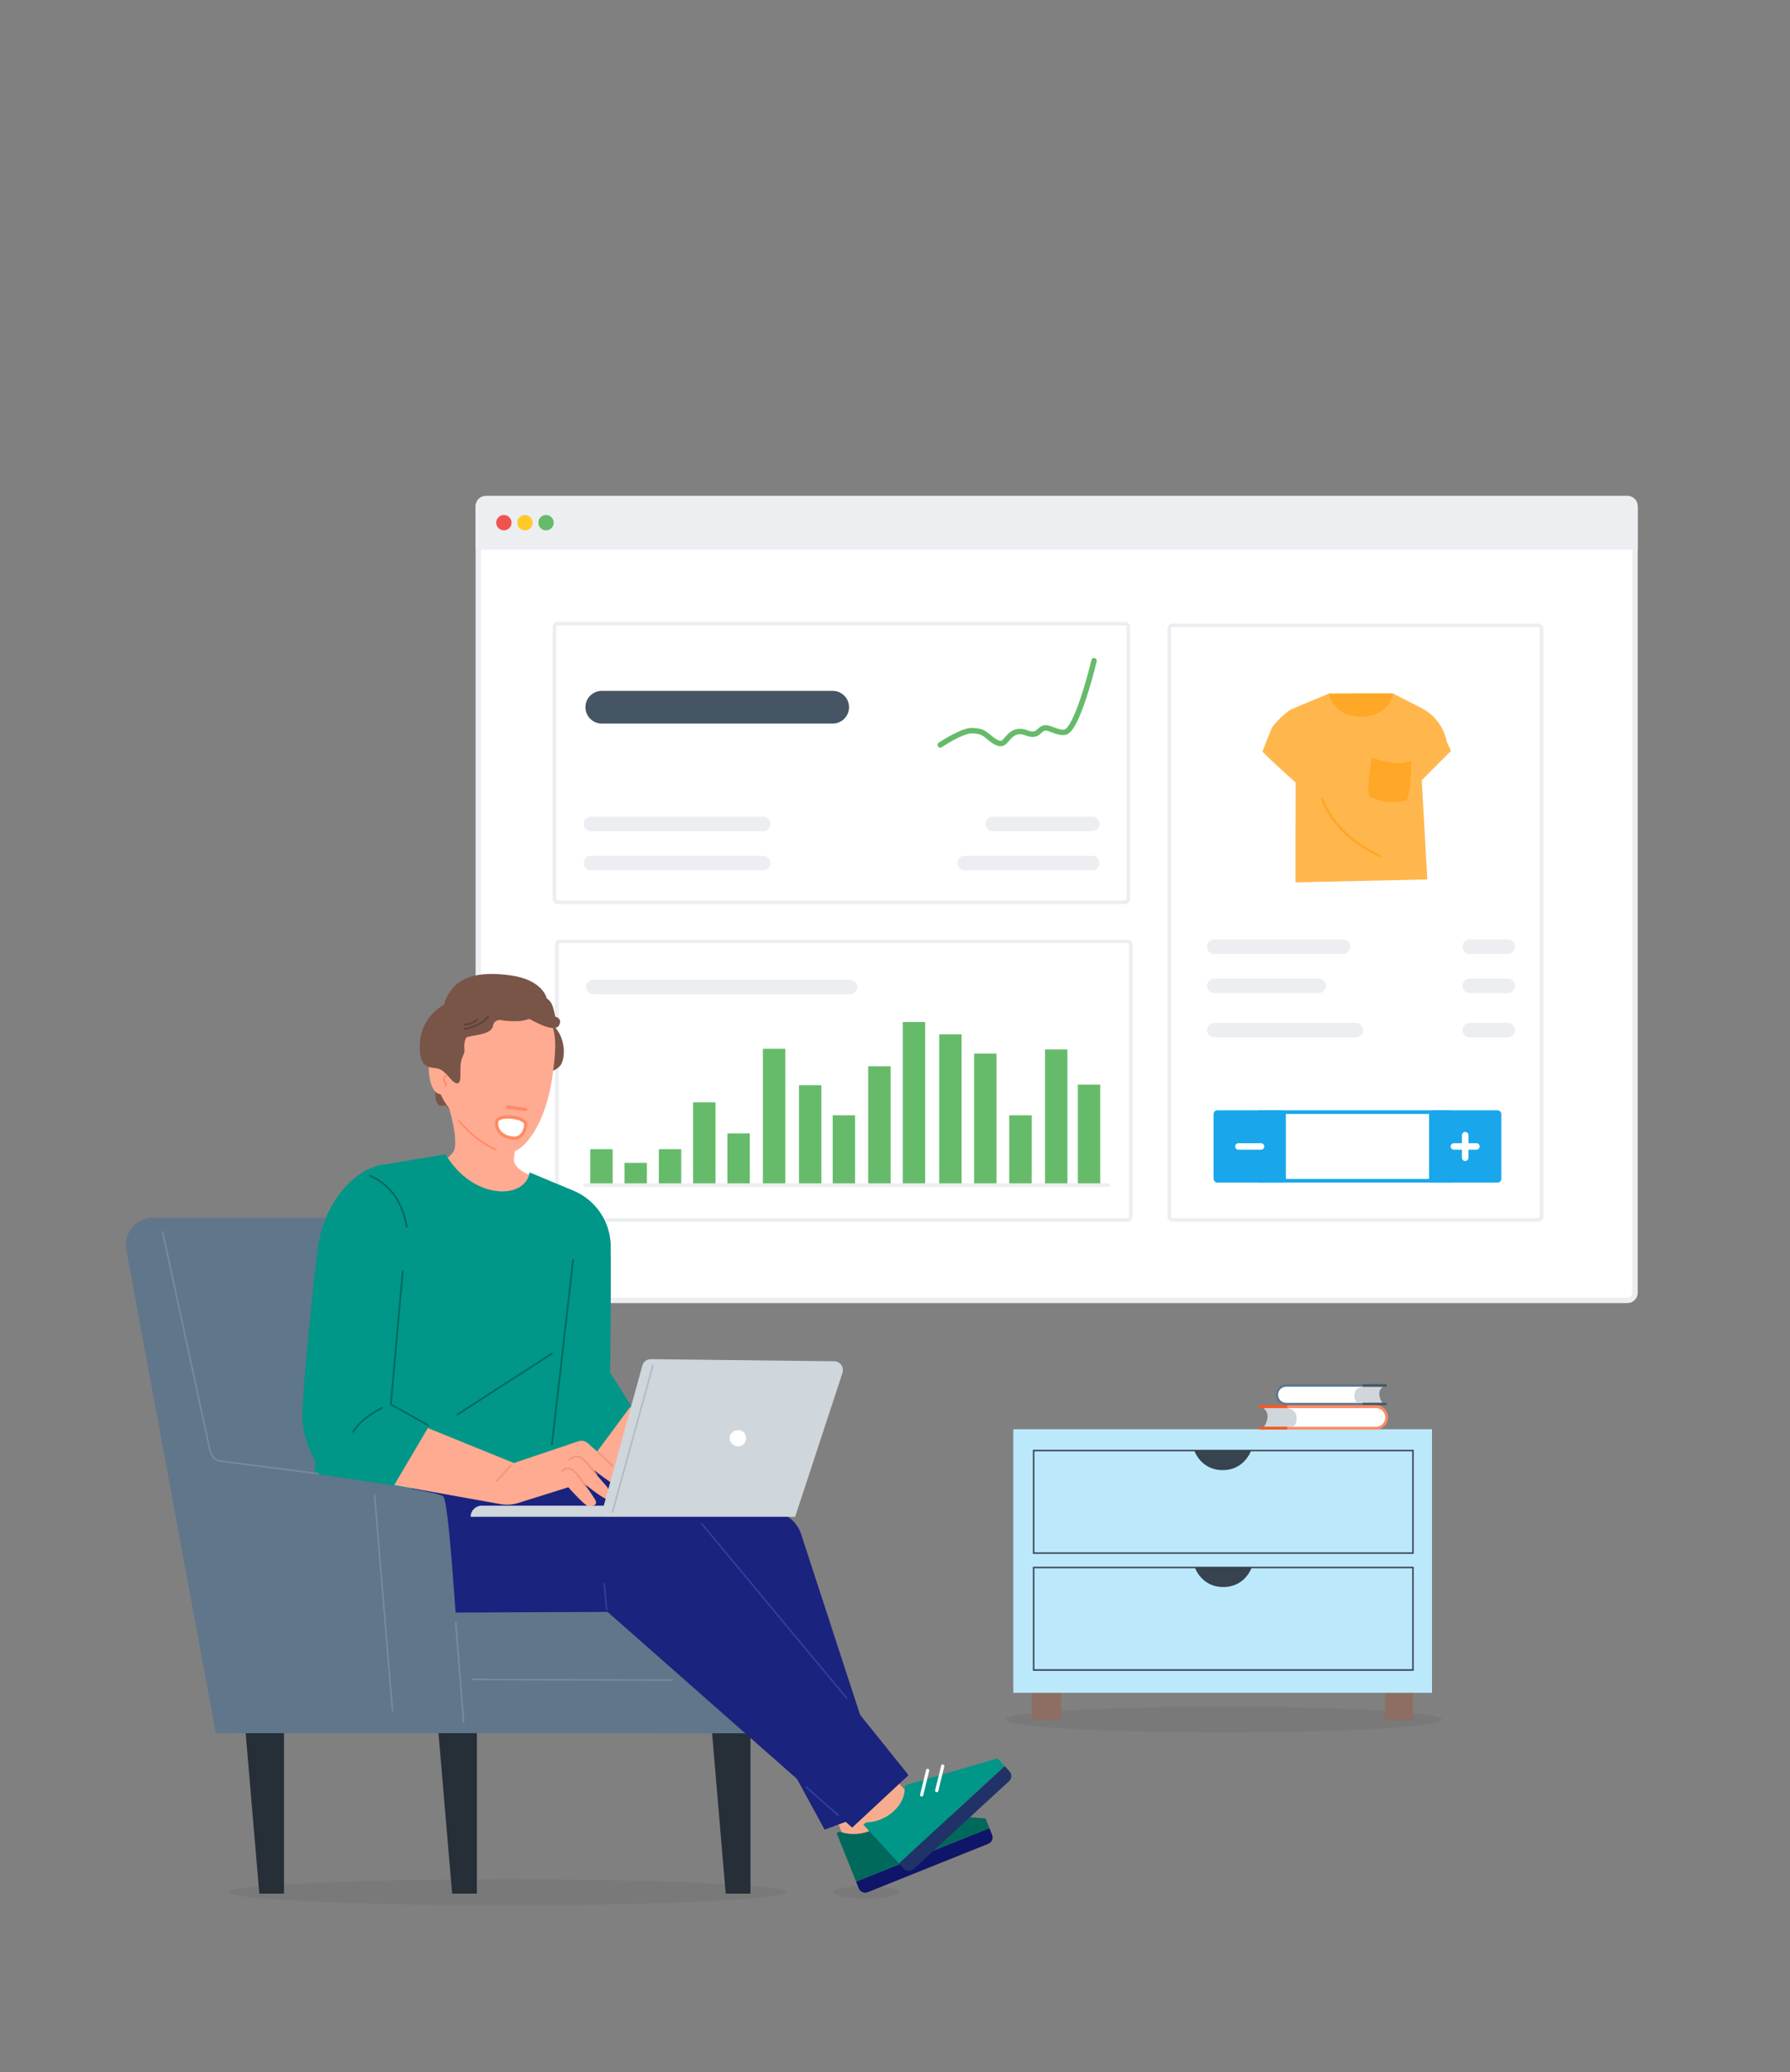<?xml version="1.0" encoding="UTF-8"?> <svg xmlns="http://www.w3.org/2000/svg" id="Bereiche" viewBox="0 0 553 640"><rect x="0" y="0" width="553" height="640" fill="#808080" stroke="none"/><defs><style> .cls-1 { stroke: #ffa726; stroke-width: .78px; } .cls-1, .cls-2, .cls-3, .cls-4, .cls-5, .cls-6, .cls-7, .cls-8, .cls-9, .cls-10, .cls-11, .cls-12, .cls-13, .cls-14, .cls-15, .cls-16, .cls-17, .cls-18, .cls-19, .cls-20, .cls-21, .cls-22 { stroke-linecap: round; } .cls-1, .cls-3, .cls-4, .cls-5, .cls-6, .cls-7, .cls-8, .cls-9, .cls-10, .cls-12, .cls-13, .cls-14, .cls-15, .cls-16, .cls-18, .cls-19, .cls-20, .cls-21 { fill: none; } .cls-1, .cls-4, .cls-5, .cls-6, .cls-7, .cls-8, .cls-9, .cls-11, .cls-12, .cls-13, .cls-17, .cls-21, .cls-22 { stroke-miterlimit: 10; } .cls-23 { opacity: .08; } .cls-23, .cls-24 { fill: #262f38; } .cls-2, .cls-3, .cls-10, .cls-14, .cls-15, .cls-16, .cls-18, .cls-19, .cls-20 { stroke-linejoin: round; } .cls-2, .cls-3, .cls-18 { stroke: #ff8a65; } .cls-2, .cls-25, .cls-11, .cls-17, .cls-22 { fill: #fff; } .cls-4 { stroke-width: 1.08px; } .cls-4, .cls-8, .cls-10, .cls-13 { stroke: #fff; } .cls-5 { stroke-width: .54px; } .cls-5, .cls-9 { stroke: #f2957b; } .cls-6 { stroke: #66bb6a; stroke-width: 1.68px; } .cls-26 { fill: #00695c; } .cls-27 { fill: #009688; } .cls-28 { fill: #66bb6a; } .cls-29 { fill: #f5ac8f; } .cls-30 { fill: #ff5722; } .cls-31 { fill: #ef5350; } .cls-32 { fill: #ffca28; } .cls-33 { fill: #ffa726; } .cls-34 { fill: #ffb74d; } .cls-35 { fill: #ffab91; } .cls-36 { fill: #eceef1; } .cls-37 { fill: #ff8a65; } .cls-38 { fill: #8d6e63; } .cls-39 { fill: #bbe9fb; } .cls-40 { fill: #cfd6dc; } .cls-41 { fill: #213268; } .cls-42 { fill: #0f1568; } .cls-43 { fill: #37434f; } .cls-44 { fill: #445863; } .cls-45 { fill: #19a6eb; } .cls-46 { fill: #1a237e; } .cls-47 { fill: #60768b; } .cls-48 { fill: #795548; } .cls-7, .cls-17, .cls-22 { stroke: #eceef1; } .cls-7, .cls-22 { stroke-width: 4.49px; } .cls-9 { stroke-width: .5px; } .cls-10, .cls-13 { stroke-width: 2.01px; } .cls-11 { stroke: #455564; stroke-width: 10.1px; } .cls-12 { stroke: #f08666; stroke-width: .99px; } .cls-14 { stroke: #303f9f; } .cls-14, .cls-15, .cls-18, .cls-19, .cls-20 { stroke-width: .5px; } .cls-15 { stroke: #00695c; } .cls-16 { stroke: #b0bac5; stroke-width: .48px; } .cls-17 { stroke-width: 1.12px; } .cls-19 { stroke: #788a9c; } .cls-20 { stroke: #5d4037; } .cls-21 { stroke: #37434f; stroke-width: .46px; } </style></defs><g><g><path class="cls-25" d="M150.1,154.24H502.77c1.29,0,2.34,1.05,2.34,2.34v242.69c0,1.29-1.05,2.34-2.34,2.34H150.1c-1.29,0-2.34-1.05-2.34-2.34V156.58c0-1.29,1.05-2.34,2.34-2.34Z"></path><path class="cls-36" d="M502.77,155.08c.83,0,1.5,.67,1.5,1.5v242.69c0,.83-.67,1.5-1.5,1.5H150.1c-.83,0-1.5-.67-1.5-1.5V156.58c0-.83,.67-1.5,1.5-1.5H502.77m0-1.68H150.1c-1.76,0-3.18,1.42-3.18,3.18v242.69c0,1.76,1.42,3.18,3.18,3.18H502.77c1.76,0,3.18-1.42,3.18-3.18V156.58c0-1.76-1.42-3.18-3.18-3.18h0Z"></path></g><path class="cls-36" d="M150.1,153.13H502.77c1.75,0,3.18,1.42,3.18,3.18v13.42H146.92v-13.42c0-1.75,1.42-3.18,3.18-3.18Z"></path><g><circle class="cls-31" cx="155.67" cy="161.43" r="2.37"></circle><circle class="cls-32" cx="162.18" cy="161.43" r="2.37"></circle><circle class="cls-28" cx="168.69" cy="161.43" r="2.37"></circle></g><g><rect class="cls-25" x="172.04" y="290.75" width="177.3" height="86.05" rx="1.03" ry="1.03"></rect><path class="cls-36" d="M348.31,291.31c.26,0,.47,.21,.47,.47v83.99c0,.26-.21,.47-.47,.47H173.07c-.26,0-.47-.21-.47-.47v-83.99c0-.26,.21-.47,.47-.47h175.24m0-1.12H173.07c-.88,0-1.59,.71-1.59,1.59v83.99c0,.88,.71,1.59,1.59,1.59h175.24c.88,0,1.59-.71,1.59-1.59v-83.99c0-.88-.71-1.59-1.59-1.59h0Z"></path></g><line class="cls-22" x1="183.31" y1="304.84" x2="262.61" y2="304.84"></line><rect class="cls-28" x="182.35" y="354.92" width="6.92" height="10.82"></rect><rect class="cls-28" x="192.94" y="359.14" width="6.92" height="6.6"></rect><rect class="cls-28" x="203.54" y="354.92" width="6.92" height="10.82"></rect><rect class="cls-28" x="214.13" y="340.46" width="6.92" height="25.28"></rect><rect class="cls-28" x="224.72" y="350.04" width="6.92" height="15.71"></rect><rect class="cls-28" x="235.69" y="323.92" width="6.92" height="41.82"></rect><rect class="cls-28" x="246.84" y="335.17" width="6.92" height="30.57"></rect><rect class="cls-28" x="257.25" y="344.46" width="6.92" height="21.28"></rect><rect class="cls-28" x="268.22" y="329.31" width="6.92" height="36.43"></rect><rect class="cls-28" x="278.9" y="315.65" width="6.92" height="50.09"></rect><rect class="cls-28" x="290.15" y="319.46" width="6.92" height="46.28"></rect><rect class="cls-28" x="300.93" y="325.41" width="6.92" height="40.33"></rect><rect class="cls-28" x="311.8" y="344.46" width="6.92" height="21.28"></rect><rect class="cls-28" x="322.84" y="324.11" width="6.92" height="41.63"></rect><rect class="cls-28" x="332.99" y="334.98" width="6.92" height="30.76"></rect><line class="cls-17" x1="180.83" y1="366.02" x2="342.4" y2="366.02"></line><g><g><rect class="cls-25" x="171.29" y="192.62" width="177.3" height="86.05" rx="1.03" ry="1.03"></rect><path class="cls-36" d="M347.57,193.18c.26,0,.47,.21,.47,.47v83.99c0,.26-.21,.47-.47,.47H172.32c-.26,0-.47-.21-.47-.47v-83.99c0-.26,.21-.47,.47-.47h175.24m0-1.12H172.32c-.88,0-1.59,.71-1.59,1.59v83.99c0,.88,.71,1.59,1.59,1.59h175.24c.88,0,1.59-.71,1.59-1.59v-83.99c0-.88-.71-1.59-1.59-1.59h0Z"></path></g><line class="cls-11" x1="185.91" y1="218.42" x2="257.25" y2="218.42"></line><line class="cls-7" x1="182.57" y1="254.47" x2="235.76" y2="254.47"></line><line class="cls-7" x1="182.57" y1="266.56" x2="235.76" y2="266.56"></line><line class="cls-7" x1="306.76" y1="254.47" x2="337.43" y2="254.47"></line><line class="cls-7" x1="298.03" y1="266.56" x2="337.43" y2="266.56"></line><path class="cls-6" d="M290.5,230.06s6.88-4.63,9.99-4.41c1.86,.13,2.99,.29,4.6,1.66,1.61,1.36,3.45,2.85,4.81,2.11s2.83-4.83,7.25-3.07c4.38,1.75,3.62-2.56,7.02-1.33,2.53,.91,4.32,1.71,5.58,.74,3.78-2.91,8.24-21.68,8.24-21.68"></path></g><g><rect class="cls-25" x="361.24" y="193.14" width="115" height="183.62" rx="1.03" ry="1.03"></rect><path class="cls-36" d="M475.21,193.7c.26,0,.47,.21,.47,.47v181.56c0,.26-.21,.47-.47,.47h-112.94c-.26,0-.47-.21-.47-.47V194.17c0-.26,.21-.47,.47-.47h112.94m0-1.12h-112.94c-.88,0-1.59,.71-1.59,1.59v181.56c0,.88,.71,1.59,1.59,1.59h112.94c.88,0,1.59-.71,1.59-1.59V194.17c0-.88-.71-1.59-1.59-1.59h0Z"></path></g><g><path class="cls-33" d="M403.75,224.48l6.83-10.28s19.49-.16,19.8,0,5.96,11.9,5.82,11.87-32.45-1.59-32.45-1.59Z"></path><path class="cls-34" d="M410.58,214.2s-10.12,4.18-11.5,4.81c-2.17,.98-5.67,4.95-6.11,5.68h0s-2.91,6.99-2.91,7.42,10.23,9.6,10.23,9.6l-.06,16.43v14.37l40.72-.89-1.72-30.66,9.03-9.03-1.31-2.91h0c-.89-4.46-3.77-8.27-7.81-10.35l-8.76-4.47s-1.02,7.13-9.9,7.13-9.9-7.13-9.9-7.13Z"></path><path class="cls-33" d="M435.93,234.85c.14,4.12-.27,8.25-1.2,12.27-5.25,1.39-8.11,.34-11.81-1.15-.51-4.33,.38-7.74,.77-12.07,2.25,.86,4.59,1.45,6.98,1.78,1.79,.23,3.62-.06,5.25-.83Z"></path><path class="cls-1" d="M408.38,246.68c3.22,7.9,9.31,13.67,17.82,17.63"></path></g><line class="cls-7" x1="375.12" y1="292.39" x2="414.9" y2="292.39"></line><line class="cls-7" x1="375.12" y1="304.47" x2="407.34" y2="304.47"></line><line class="cls-7" x1="454.05" y1="292.39" x2="465.79" y2="292.39"></line><line class="cls-7" x1="454.05" y1="304.47" x2="465.79" y2="304.47"></line><line class="cls-7" x1="375.12" y1="318.16" x2="418.86" y2="318.16"></line><line class="cls-7" x1="454.05" y1="318.16" x2="465.79" y2="318.16"></line><g><path class="cls-45" d="M447.23,344.04v20.08h-57.42v-20.08h57.42m1.12-1.12h-59.66v22.32h59.66v-22.32h0Z"></path><rect class="cls-45" x="374.93" y="342.92" width="22.32" height="22.32" rx="1.14" ry="1.14"></rect><rect class="cls-45" x="441.49" y="342.92" width="22.32" height="22.32" rx="1.14" ry="1.14"></rect><line class="cls-13" x1="382.6" y1="354.08" x2="389.57" y2="354.08"></line><g><line class="cls-10" x1="449.16" y1="354.08" x2="456.13" y2="354.08"></line><line class="cls-10" x1="452.65" y1="350.6" x2="452.65" y2="357.57"></line></g></g></g><g><ellipse class="cls-23" cx="267.5" cy="584.41" rx="10.24" ry="1.92"></ellipse><ellipse class="cls-23" cx="156.77" cy="584.41" rx="86.11" ry="4"></ellipse><g><path class="cls-48" d="M135.55,330c-.12,.04-1.52,6.13-.95,9.38s2.88,1.93,2.88,1.93c0,0,1.19,1.48,2.26,1.36s4.49-8.11,4.49-8.11l-8.68-4.57Z"></path><path class="cls-48" d="M164.7,331.65s7.45,.29,8.89-3.42,.04-7.94-1.11-9.59c-1.15-1.65-4.86-6.26-4.86-6.26l-2.92,19.26Z"></path><path class="cls-35" d="M117.77,371.33s11.41-8.34,13.12-9.23c3.4-1.76,7.12-3.94,8.45-5.48,.86-.99,1.54-1.45,1.21-5.65s-2.41-10.87-2.41-10.87h25.76s-6.14,16.39-5.01,18.95c1.14,2.57,3.61,3.33,7.68,5.19,4.07,1.85,7.02,5.32,7.02,5.32"></path><path class="cls-35" d="M155.64,305.17c5.62,.79,12.23,4.28,14.88,11.39,1.52,4.06,1.13,8.84,.11,16.04-2.11,15.01-9.14,24.04-14.12,23.34-4.97-.7-10.96-4.53-17.4-13.09-6.44-8.55-5.1-14.68-4.08-21.89,1.01-7.21,7.18-17.68,20.6-15.79Z"></path><line class="cls-3" x1="156.8" y1="341.88" x2="162.48" y2="342.68"></line><line class="cls-12" x1="154.36" y1="347.61" x2="161.03" y2="348.55"></line><path class="cls-18" d="M153.22,355.05c-3.11-1.23-7.42-4.11-11.44-8.9"></path><path class="cls-2" d="M162.42,347.35c-.2,2.78-1.98,4.3-3.72,4.18-3.24-.23-5.49-2.15-5.29-4.93,.2-2.78,9.19-1.68,9.02,.75Z"></path><g><path class="cls-35" d="M137.7,331.29c-.31-1.85-1.19-6.42-3.02-6.68-1.81-.26-2.63,2.66-2.09,7.38,.32,2.82,1.41,5.68,3.33,5.94s2.1-4.79,1.78-6.65Z"></path><path class="cls-9" d="M135.62,325.18c1.05,1.68,1.77,3.62,2.04,5.88"></path></g><path class="cls-18" d="M137.62,335.47c.14-.49,.16-.95-.02-1.07s-.56-.43-.5-1.07c.04-.43,.43-.7,.52-1.11"></path><path class="cls-48" d="M143.98,320.54c.33-.44,2.28-.6,4.53-1.09,2.52-.55,3.68-1.54,3.84-2.74,0-.02,0-.04,0-.06,.19-1.12,1.33-1.79,2.44-1.59,1.02,.19,2.72,.4,5.07,.33,2.11-.06,3.65-.72,3.65-.72,0,0,.36,.23,2.11,1.1,1.76,.88,6.04,2.91,7.13,.82,1.1-2.09-1.23-2.63-1.23-2.63,0,0-.09-.88-.69-2.92-.6-2.03-1.92-2.68-1.92-2.68,0,0-1.09-5.76-11.28-7.14-10.14-1.38-15.86,.68-18.82,5.37-1.6,2.54-1.62,3.74-1.62,3.74,0,0-6.86,3.23-7.46,11.68-.6,8.45,3.24,7.47,5.6,8.02,2.36,.55,4.06,4.12,5.6,4.5s1.26-1.65,1.32-4.94c.05-3.29,1.43-3.62,1.21-5.6s.52-3.46,.52-3.46Z"></path><path class="cls-20" d="M150.86,314.04c-1.92,2.12-4.42,3.27-7.35,3.71"></path><path class="cls-20" d="M143.45,316.4c1.5-.02,2.84-.48,3.95-1.55"></path></g><g id="freepik--Character--inject-2"><g><rect class="cls-29" x="259.18" y="556.92" width="15.16" height="10.75" transform="translate(723.72 984.79) rotate(158.14)"></rect><path class="cls-26" d="M258.44,566.1l6.05,15.07,41.19-16.53-1.21-3.01-29.14-2.31-.82,.33s-.8,3.82-5.82,5.84c-5.02,2.02-9.25,.21-9.25,.21l-1,.4Z"></path><path class="cls-42" d="M305.32,569.45l-37.25,14.95c-1.09,.44-2.33-.09-2.76-1.18l-.82-2.05,41.19-16.53,.82,2.05c.44,1.09-.09,2.33-1.18,2.76Z"></path><line class="cls-4" x1="282.95" y1="557.42" x2="278.54" y2="563.86"></line><line class="cls-4" x1="287.78" y1="557.82" x2="283.36" y2="564.26"></line></g><polygon class="cls-24" points="147.33 584.84 139.68 584.84 135.31 533.42 147.33 533.42 147.33 584.84"></polygon><polygon class="cls-24" points="87.75 584.84 80.11 584.84 75.74 533.42 87.75 533.42 87.75 584.84"></polygon><polygon class="cls-24" points="231.85 584.84 224.2 584.84 219.83 533.42 231.85 533.42 231.85 584.84"></polygon><path class="cls-47" d="M108.72,487.59l7.28-111.48H47.24c-4.62,0-8.37,3.75-8.37,8.38,0,.51,.05,1.01,.14,1.51l27.67,149.33c8.8-.12,169.18,0,169.18,0v-47.73s-127.15-.02-127.15-.02Z"></path><path class="cls-46" d="M247.45,473.68l27.41,83.97-20.11,7.43-49.13-90.25-76.04-11.89,45.69-12.28,65.07,16.45c3.33,.85,6,3.32,7.11,6.57Z"></path><g><rect class="cls-29" x="265.58" y="551.7" width="15.16" height="10.75" transform="translate(851.47 781.83) rotate(137.36)"></rect><path class="cls-27" d="M266.74,563.58l11,11.95,32.65-30.07-2.2-2.39-28.06,8.18-.65,.6s.61,3.86-3.37,7.52c-3.98,3.67-8.57,3.48-8.57,3.48l-.8,.73Z"></path><path class="cls-41" d="M311.76,550.09l-29.53,27.19c-.86,.79-2.21,.74-3-.12l-1.49-1.62,32.65-30.07,1.49,1.62c.79,.86,.74,2.21-.12,3Z"></path><line class="cls-8" x1="286.58" y1="546.78" x2="284.74" y2="554.36"></line><line class="cls-8" x1="291.24" y1="545.44" x2="289.39" y2="553.02"></line></g><polygon class="cls-35" points="188.57 432.24 229.15 448.59 222.68 460.18 176.66 453.12 188.57 432.24"></polygon><path class="cls-27" d="M188.65,385.01c.21,11.41-.16,38.92-.16,38.92l6.47,10.22-11.38,15.37-13.15,1.85-1.3,10.2s-23.05,10.31-41.48,4.04c-14.34-4.85-31.1,11.49-31.1,11.49,0,0-1.54-2.67,.95-25.74,2.37-21.99,6.47-58.29,6.47-58.29l13.26-33.17,20.42-3.39c8.34,14.17,24.62,14.17,25.96,5.58l13.24,5.51c7.13,2.85,11.82,9.74,11.84,17.42l-.04-.02Z"></path><path class="cls-46" d="M121.42,498.11l66.28-.28,75.58,66.62,17.4-16.2s-59.01-73.7-66.23-80.98c-7.22-7.27-76.75-12.13-76.75-12.13l-41.8,18.18,.95,4.74c2.33,11.7,12.63,20.11,24.57,20.05Z"></path><path class="cls-35" d="M178.75,445.11l-20,6.74-36.81-14.97-19.66,18.27,52.51,9.42c1.77,.29,3.59,.16,5.31-.38l15.48-4.85s5.06,5.72,6.12,5.8c1.06,.08,3.19-.06,2.17-1.95-1.09-1.8-2.3-3.52-3.62-5.17,0,0,7.11,5.86,7.92,5.08,.81-.78,.49-2.6-.81-4.09-1.29-1.48-5.44-6.28-5.44-6.28,0,0,8.76,7.28,9.59,6.16,.83-1.12,1.25-2.84-2.26-6.2-2.31-2.21-5.85-5.36-7.72-7.01-.76-.67-1.82-.89-2.78-.57Z"></path><path class="cls-27" d="M100.42,455.62s-7.47-8.4-7.01-19.59c.47-11.2,3.68-43.6,5.11-52.49s8.09-21.03,18.77-23.67c7.82-1.9,9.44,21.66,9.44,21.66l-5.88,52.02,11.73,6.81-10.94,18.54-21.22-3.28Z"></path><path class="cls-40" d="M198.45,421.74l-12.87,46.72h60.07s14.64-44.49,14.64-44.49c.46-1.42-.31-2.95-1.73-3.42-.26-.09-.53-.13-.81-.13l-56.67-.65c-1.22-.02-2.3,.79-2.63,1.97Z"></path><path class="cls-25" d="M225.55,443.37c-.44,1.33,.29,2.77,1.62,3.2,1.33,.44,2.77-.29,3.2-1.62,.4-1.21-.16-2.52-1.31-3.08-1.38-.55-2.95,.12-3.52,1.5Z"></path><path class="cls-40" d="M185.58,468.46h-40.19c0-1.9,1.54-3.44,3.44-3.44h38.25s-1.5,3.44-1.5,3.44Z"></path><path class="cls-47" d="M63.32,450.66s71.05,9,73.61,11.49c2.23,2.18,5.07,59.86,5.7,59.62l-66.33-2.52-12.98-68.59Z"></path></g><path class="cls-15" d="M114.23,363.11c6.8,2.9,10.12,8.57,11.45,15.82"></path><polyline class="cls-15" points="124.41 392.75 120.75 433.73 132.4 440.26"></polyline><line class="cls-15" x1="170.5" y1="418.05" x2="141.3" y2="436.88"></line><line class="cls-15" x1="177.05" y1="389.13" x2="170.5" y2="446.21"></line><path class="cls-15" d="M109.07,442.23c1.69-2.82,4.83-5.25,8.93-7.43"></path><line class="cls-5" x1="153.46" y1="457.38" x2="157.81" y2="452.61"></line><path class="cls-5" d="M175.87,450.79s1.05-1.14,2.89-.84c1.84,.29,5.51,5.6,5.51,5.6"></path><path class="cls-5" d="M173.78,454.31s.72-1.09,2.22-.72c2.13,.52,4.91,5.55,4.91,5.55"></path><line class="cls-5" x1="184.88" y1="448.66" x2="189.25" y2="452.69"></line><line class="cls-14" x1="187.41" y1="497.02" x2="186.66" y2="489.12"></line><line class="cls-14" x1="216.87" y1="470.7" x2="261.55" y2="524.44"></line><line class="cls-14" x1="249.1" y1="551.95" x2="258.96" y2="560.64"></line><path class="cls-19" d="M50.23,380.43l14.69,67.74c.36,1.66,1.73,2.91,3.41,3.13l29.93,3.83"></path><line class="cls-19" x1="115.74" y1="461.86" x2="121.25" y2="528.42"></line><line class="cls-19" x1="140.79" y1="501.03" x2="143.23" y2="531.83"></line><line class="cls-19" x1="145.97" y1="518.69" x2="207.68" y2="518.9"></line><line class="cls-16" x1="201.72" y1="421.64" x2="189.25" y2="466.92"></line></g><g><g id="freepik--Furniture--inject-2"><ellipse class="cls-23" cx="378.12" cy="531.08" rx="67.35" ry="4"></ellipse><rect class="cls-38" x="318.72" y="522.32" width="9.15" height="8.77"></rect><rect class="cls-38" x="427.87" y="522.46" width="8.64" height="8.77"></rect><rect class="cls-39" x="313.05" y="441.42" width="129.35" height="81.4"></rect></g><g id="freepik--Books--inject-2"><path class="cls-47" d="M397.38,433.98h23.57v-6.48h-23.57c-1.79,0-3.24,1.45-3.25,3.24h0c0,1.79,1.46,3.24,3.25,3.24Z"></path><path class="cls-25" d="M397.34,433.27h23.61v-4.98h-23.61c-1.37,0-2.49,1.11-2.49,2.49h0c0,1.37,1.11,2.49,2.49,2.49h0Z"></path><path class="cls-40" d="M427.26,428.29c-.73,.49-1.17,1.32-1.15,2.2,.04,1,.38,1.97,.97,2.78h-7.73s-1.03-.67-.93-2.49c.02-.68,.31-1.32,.81-1.78,.51-.37,1.1-.62,1.72-.7h6.31Z"></path><path class="cls-44" d="M420.95,428.29h7.1c.22,0,.4-.18,.4-.4h0c0-.21-.17-.39-.38-.4,0,0,0,0-.01,0h-7.1v.79Z"></path><path class="cls-44" d="M420.95,433.98h7.14c.2,0,.36-.16,.36-.36h0c0-.2-.16-.36-.36-.36h-7.14v.71Z"></path><path class="cls-37" d="M425.04,441.51h-27.41v-7.54h27.41c2.08,0,3.77,1.69,3.77,3.77h0c0,2.08-1.69,3.77-3.77,3.77h0Z"></path><path class="cls-25" d="M425.07,440.68h-27.44v-5.79h27.44c1.6,0,2.89,1.29,2.9,2.88,0,0,0,0,0,.01h0c0,1.6-1.29,2.89-2.89,2.89h0Z"></path><path class="cls-40" d="M390.27,434.89c.85,.57,1.36,1.53,1.34,2.56-.05,1.17-.44,2.29-1.13,3.23h9.02s1.19-.75,1.07-2.89c-.02-.79-.36-1.54-.95-2.08-.59-.44-1.28-.72-2.01-.82h-7.35Z"></path><path class="cls-30" d="M397.63,434.89h-8.25c-.25,0-.46-.2-.46-.46h0c0-.26,.21-.46,.46-.46h8.25v.92Z"></path><path class="cls-30" d="M397.63,441.51h-8.3c-.23,0-.42-.19-.42-.42h0c0-.23,.19-.42,.42-.42h8.3v.83Z"></path></g><rect class="cls-21" x="319.33" y="448" width="117.19" height="31.67"></rect><path class="cls-43" d="M386.5,448s-1.96,6.04-8.77,6.04-8.77-6.04-8.77-6.04"></path><rect class="cls-21" x="319.33" y="484.11" width="117.19" height="31.67"></rect><path class="cls-43" d="M386.69,484.11s-1.96,6.04-8.77,6.04-8.77-6.04-8.77-6.04"></path></g></svg> 